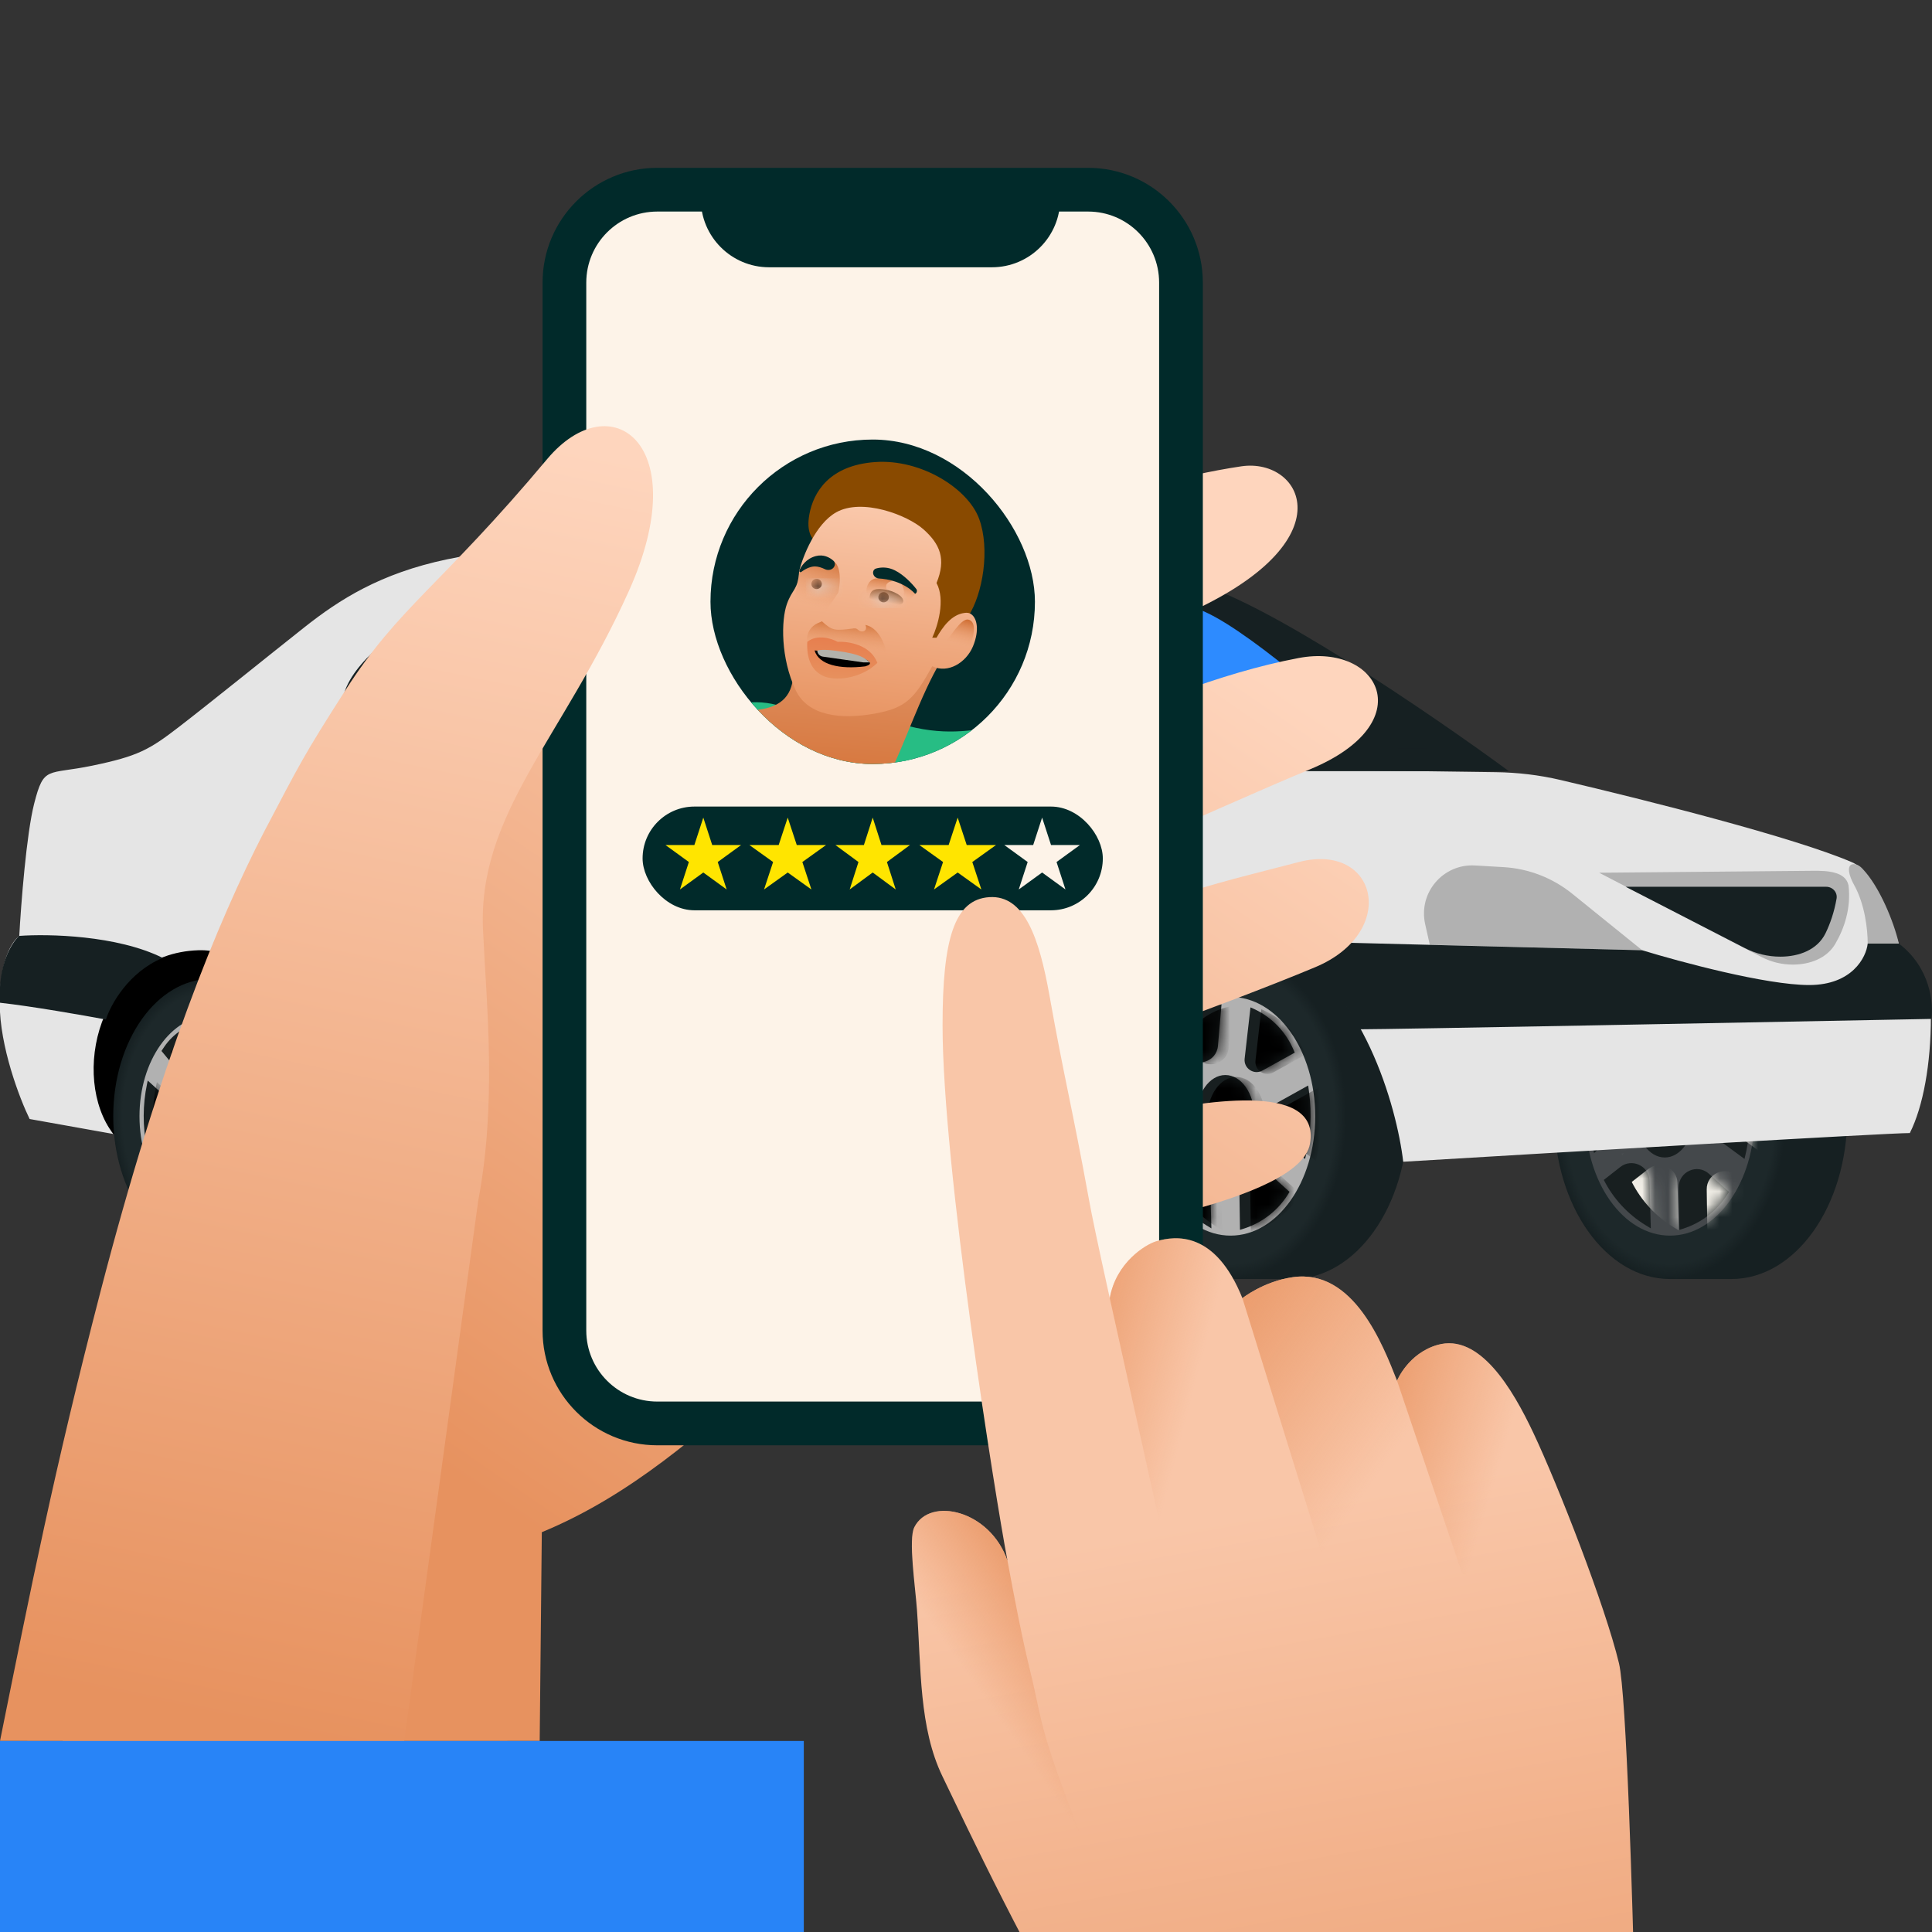 <svg width="150" height="150" viewBox="0 0 150 150" fill="none" xmlns="http://www.w3.org/2000/svg">
<rect x="0" y="0" width="150" height="150" fill="#333333" stroke="none"/>
<g clip-path="url(#clip0_57_7832)">
<path fill-rule="evenodd" clip-rule="evenodd" d="M134.431 99.303L129.658 99.303C129.657 99.303 129.657 99.303 129.657 99.303C124.695 99.303 120.671 93.645 120.671 86.666C120.671 79.687 124.695 74.03 129.657 74.03C129.657 74.03 129.657 74.03 129.658 74.03C129.659 74.03 129.661 74.03 129.663 74.03H134.431C134.431 74.03 134.431 74.03 134.431 74.03C139.394 74.03 143.417 79.687 143.417 86.666C143.417 93.645 139.394 99.303 134.431 99.303C134.431 99.303 134.431 99.303 134.431 99.303Z" fill="#162022"/>
<ellipse cx="129.657" cy="86.666" rx="8.986" ry="12.637" fill="url(#paint0_radial_57_7832)"/>
<ellipse cx="129.658" cy="86.667" rx="6.571" ry="9.267" fill="#44484B"/>
<path d="M126.197 81.973L125.109 80.657L125.352 80.294C126.183 79.056 127.486 78.212 128.956 77.961L128.677 81.199C128.569 82.451 126.997 82.941 126.197 81.973Z" fill="#181F20"/>
<path d="M132.684 91.133L134.235 92.535C133.441 93.908 132.159 94.931 130.645 95.404L130.388 95.484L130.339 92.194C130.321 90.968 131.774 90.31 132.684 91.133Z" fill="#181F20"/>
<path d="M132.893 88.103L135.443 89.98C135.88 88.274 135.983 86.499 135.747 84.754L135.683 84.279L133.044 85.746C132.151 86.242 132.07 87.496 132.893 88.103Z" fill="#181F20"/>
<ellipse cx="129.252" cy="86.666" rx="2.247" ry="3.201" fill="#181F20"/>
<path d="M125.797 90.606L124.519 91.609C125.253 93.059 126.377 94.276 127.764 95.124L128.169 95.372L128.066 91.671C128.034 90.518 126.704 89.894 125.797 90.606Z" fill="#181F20"/>
<path d="M125.19 84.605L123.845 83.381L123.779 83.694C123.378 85.618 123.372 87.604 123.761 89.531L125.208 88.186C126.251 87.217 126.243 85.563 125.19 84.605Z" fill="#181F20"/>
<path d="M132.133 83.117L134.644 81.724L134.488 81.379C133.839 79.942 132.663 78.809 131.202 78.214L130.75 82.193C130.664 82.949 131.468 83.486 132.133 83.117Z" fill="#181F20"/>
<mask id="mask0_57_7832" style="mask-type:alpha" maskUnits="userSpaceOnUse" x="123" y="77" width="13" height="19">
<path d="M126.197 81.973L125.109 80.657L125.352 80.294C126.183 79.055 127.486 78.212 128.956 77.961L128.677 81.199C128.569 82.451 126.997 82.941 126.197 81.973Z" fill="black"/>
<path d="M132.684 91.132L134.235 92.535C133.44 93.908 132.159 94.931 130.645 95.403L130.388 95.484L130.339 92.194C130.321 90.968 131.774 90.31 132.684 91.132Z" fill="black"/>
<path d="M132.893 88.102L135.443 89.98C135.88 88.274 135.983 86.499 135.747 84.754L135.683 84.279L133.044 85.745C132.151 86.242 132.07 87.496 132.893 88.102Z" fill="black"/>
<path d="M125.797 90.606L124.518 91.609C125.253 93.059 126.376 94.276 127.763 95.124L128.169 95.372L128.066 91.671C128.034 90.518 126.704 89.894 125.797 90.606Z" fill="black"/>
<path d="M125.189 84.605L123.845 83.381L123.779 83.693C123.378 85.618 123.371 87.604 123.761 89.531L125.208 88.186C126.251 87.217 126.242 85.563 125.189 84.605Z" fill="black"/>
<path d="M132.133 83.117L134.644 81.724L134.488 81.379C133.839 79.942 132.662 78.809 131.202 78.214L130.749 82.193C130.663 82.949 131.468 83.486 132.133 83.117Z" fill="black"/>
</mask>
<g mask="url(#mask0_57_7832)">
<path d="M128.367 82.13L127.28 80.814L127.523 80.452C128.354 79.213 129.656 78.37 131.127 78.118L130.848 81.357C130.74 82.608 129.168 83.099 128.367 82.13Z" fill="#F3F0E8"/>
<path d="M134.855 91.29L136.406 92.693C135.611 94.065 134.33 95.089 132.816 95.561L132.559 95.641L132.51 92.352C132.492 91.125 133.945 90.467 134.855 91.29Z" fill="#F3F0E8"/>
<path d="M135.064 88.26L137.613 90.137C138.05 88.431 138.154 86.656 137.918 84.911L137.854 84.437L135.215 85.903C134.321 86.399 134.241 87.654 135.064 88.26Z" fill="#F3F0E8"/>
<path d="M127.968 90.763L126.689 91.766C127.424 93.216 128.547 94.433 129.934 95.281L130.34 95.529L130.237 91.828C130.205 90.676 128.874 90.051 127.968 90.763Z" fill="#F3F0E8"/>
<path d="M127.36 84.762L126.015 83.538L125.95 83.851C125.549 85.775 125.542 87.761 125.931 89.688L127.379 88.344C128.422 87.375 128.413 85.721 127.36 84.762Z" fill="#F3F0E8"/>
<path d="M134.304 83.274L136.815 81.881L136.659 81.536C136.009 80.099 134.833 78.966 133.373 78.371L132.92 82.35C132.834 83.106 133.639 83.644 134.304 83.274Z" fill="#F3F0E8"/>
</g>
<path fill-rule="evenodd" clip-rule="evenodd" d="M51.223 99.303L46.449 99.303C46.449 99.303 46.449 99.303 46.449 99.303C41.486 99.303 37.463 93.645 37.463 86.666C37.463 79.687 41.486 74.03 46.449 74.03C46.449 74.03 46.449 74.03 46.449 74.03C46.451 74.03 46.453 74.03 46.454 74.03H51.223C51.223 74.03 51.223 74.03 51.223 74.03C56.186 74.03 60.209 79.687 60.209 86.666C60.209 93.645 56.186 99.303 51.223 99.303C51.223 99.303 51.223 99.303 51.223 99.303Z" fill="#162022"/>
<ellipse cx="46.449" cy="86.666" rx="8.986" ry="12.637" fill="url(#paint1_radial_57_7832)"/>
<ellipse cx="46.449" cy="86.667" rx="6.571" ry="9.267" fill="#44484B"/>
<path d="M42.989 81.973L41.901 80.657L42.144 80.294C42.975 79.056 44.278 78.212 45.748 77.961L45.469 81.199C45.361 82.451 43.789 82.941 42.989 81.973Z" fill="#181F20"/>
<path d="M49.476 91.133L51.027 92.535C50.232 93.908 48.951 94.931 47.437 95.404L47.18 95.484L47.131 92.194C47.113 90.968 48.566 90.31 49.476 91.133Z" fill="#181F20"/>
<path d="M49.685 88.103L52.234 89.98C52.672 88.274 52.775 86.499 52.539 84.754L52.475 84.279L49.836 85.746C48.943 86.242 48.862 87.496 49.685 88.103Z" fill="#181F20"/>
<ellipse cx="46.044" cy="86.666" rx="2.247" ry="3.201" fill="#181F20"/>
<path d="M42.589 90.606L41.31 91.609C42.045 93.059 43.168 94.276 44.555 95.124L44.961 95.372L44.858 91.671C44.826 90.518 43.495 89.894 42.589 90.606Z" fill="#181F20"/>
<path d="M41.981 84.605L40.636 83.381L40.571 83.694C40.17 85.618 40.163 87.604 40.553 89.531L42 88.186C43.043 87.217 43.035 85.563 41.981 84.605Z" fill="#181F20"/>
<path d="M48.925 83.117L51.436 81.724L51.28 81.379C50.63 79.942 49.454 78.809 47.994 78.214L47.541 82.193C47.455 82.949 48.26 83.486 48.925 83.117Z" fill="#181F20"/>
<mask id="mask1_57_7832" style="mask-type:alpha" maskUnits="userSpaceOnUse" x="40" y="77" width="13" height="19">
<path d="M42.989 81.973L41.901 80.657L42.144 80.294C42.975 79.055 44.278 78.212 45.748 77.961L45.469 81.199C45.361 82.451 43.789 82.941 42.989 81.973Z" fill="black"/>
<path d="M49.476 91.132L51.027 92.535C50.233 93.908 48.951 94.931 47.437 95.403L47.18 95.484L47.131 92.194C47.113 90.968 48.566 90.31 49.476 91.132Z" fill="black"/>
<path d="M49.685 88.102L52.235 89.98C52.672 88.274 52.775 86.499 52.539 84.754L52.475 84.279L49.836 85.745C48.943 86.242 48.862 87.496 49.685 88.102Z" fill="black"/>
<path d="M42.589 90.606L41.311 91.609C42.045 93.059 43.169 94.276 44.556 95.124L44.961 95.372L44.858 91.671C44.826 90.518 43.496 89.894 42.589 90.606Z" fill="black"/>
<path d="M41.981 84.605L40.637 83.381L40.572 83.693C40.17 85.618 40.164 87.604 40.553 89.531L42 88.186C43.043 87.217 43.035 85.563 41.981 84.605Z" fill="black"/>
<path d="M48.925 83.117L51.436 81.724L51.28 81.379C50.631 79.942 49.455 78.809 47.994 78.214L47.541 82.193C47.456 82.949 48.26 83.486 48.925 83.117Z" fill="black"/>
</mask>
<g mask="url(#mask1_57_7832)">
<path d="M45.16 82.13L44.072 80.814L44.315 80.452C45.146 79.213 46.449 78.37 47.919 78.118L47.64 81.357C47.532 82.608 45.96 83.099 45.16 82.13Z" fill="#F3F0E8"/>
<path d="M51.647 91.29L53.198 92.693C52.403 94.065 51.122 95.089 49.608 95.561L49.351 95.641L49.302 92.352C49.284 91.125 50.737 90.467 51.647 91.29Z" fill="#F3F0E8"/>
<path d="M51.856 88.26L54.406 90.137C54.843 88.431 54.946 86.656 54.71 84.911L54.646 84.437L52.007 85.903C51.113 86.399 51.033 87.654 51.856 88.26Z" fill="#F3F0E8"/>
<path d="M44.76 90.763L43.481 91.766C44.216 93.216 45.339 94.433 46.726 95.281L47.132 95.529L47.029 91.828C46.997 90.676 45.666 90.051 44.76 90.763Z" fill="#F3F0E8"/>
<path d="M44.152 84.762L42.807 83.538L42.742 83.851C42.341 85.775 42.334 87.761 42.724 89.688L44.171 88.344C45.214 87.375 45.205 85.721 44.152 84.762Z" fill="#F3F0E8"/>
<path d="M51.096 83.274L53.607 81.881L53.451 81.536C52.801 80.099 51.625 78.966 50.165 78.371L49.712 82.35C49.626 83.106 50.431 83.644 51.096 83.274Z" fill="#F3F0E8"/>
</g>
<path d="M6.875 66.906H117.144V89.381L84.707 89.605L57.152 87.33L8.793 88.041L2.893 79.701L6.875 66.906Z" fill="black"/>
<path fill-rule="evenodd" clip-rule="evenodd" d="M20.402 97.329H16.374C16.374 97.329 16.374 97.329 16.374 97.329C12.187 97.329 8.792 92.555 8.792 86.666C8.792 80.778 12.187 76.004 16.374 76.004C16.377 76.004 16.379 76.004 16.381 76.004H20.402C20.402 76.004 20.402 76.004 20.402 76.004C24.59 76.004 27.984 80.778 27.984 86.666C27.984 92.555 24.59 97.329 20.402 97.329C20.402 97.329 20.402 97.329 20.402 97.329Z" fill="#162022"/>
<ellipse cx="16.374" cy="86.666" rx="7.582" ry="10.662" fill="url(#paint2_radial_57_7832)"/>
<ellipse cx="16.374" cy="86.667" rx="5.544" ry="7.819" fill="#B1B1B1"/>
<path d="M13.113 82.293L12.536 81.596L12.741 81.29C13.442 80.245 14.542 79.533 15.782 79.321L15.593 81.52C15.485 82.771 13.913 83.261 13.113 82.293Z" fill="#181F20"/>
<path d="M19.302 90.773L20.237 91.618C19.566 92.776 18.485 93.64 17.208 94.039L16.991 94.106L16.957 91.835C16.939 90.608 18.392 89.95 19.302 90.773Z" fill="#181F20"/>
<path d="M19.38 88.081L21.256 89.462C21.624 88.023 21.712 86.525 21.512 85.052L21.458 84.652L19.53 85.724C18.637 86.22 18.556 87.475 19.38 88.081Z" fill="#181F20"/>
<ellipse cx="16.032" cy="86.666" rx="1.895" ry="2.701" fill="#181F20"/>
<path d="M12.775 90.259L12.039 90.837C12.658 92.06 13.606 93.087 14.777 93.802L15.119 94.012L15.044 91.324C15.012 90.172 13.681 89.547 12.775 90.259Z" fill="#181F20"/>
<path d="M12.299 84.649L11.47 83.894L11.415 84.158C11.076 85.782 11.07 87.457 11.399 89.083L12.317 88.23C13.36 87.261 13.352 85.607 12.299 84.649Z" fill="#181F20"/>
<path d="M18.712 83.534L20.582 82.496L20.45 82.205C19.902 80.993 18.91 80.037 17.678 79.535L17.328 82.61C17.242 83.366 18.046 83.903 18.712 83.534Z" fill="#181F20"/>
<mask id="mask2_57_7832" style="mask-type:alpha" maskUnits="userSpaceOnUse" x="11" y="79" width="11" height="16">
<path d="M13.113 82.293L12.536 81.596L12.741 81.29C13.442 80.245 14.542 79.533 15.782 79.321L15.593 81.52C15.485 82.771 13.913 83.261 13.113 82.293Z" fill="black"/>
<path d="M19.302 90.773L20.237 91.618C19.566 92.776 18.485 93.64 17.208 94.039L16.991 94.106L16.957 91.835C16.939 90.608 18.392 89.95 19.302 90.773Z" fill="black"/>
<path d="M19.38 88.081L21.256 89.462C21.624 88.023 21.712 86.525 21.512 85.052L21.458 84.652L19.53 85.724C18.637 86.22 18.556 87.475 19.38 88.081Z" fill="black"/>
<ellipse cx="16.032" cy="86.666" rx="1.895" ry="2.701" fill="black"/>
<path d="M12.775 90.259L12.039 90.837C12.658 92.06 13.606 93.087 14.777 93.802L15.119 94.012L15.044 91.324C15.012 90.172 13.681 89.547 12.775 90.259Z" fill="black"/>
<path d="M12.299 84.649L11.47 83.894L11.415 84.158C11.076 85.782 11.071 87.457 11.399 89.083L12.317 88.23C13.36 87.261 13.352 85.607 12.299 84.649Z" fill="black"/>
<path d="M18.712 83.534L20.582 82.496L20.45 82.205C19.902 80.993 18.91 80.037 17.678 79.535L17.328 82.61C17.242 83.366 18.047 83.903 18.712 83.534Z" fill="black"/>
</mask>
<g mask="url(#mask2_57_7832)">
<path d="M13.824 82.417L13.247 81.719L13.452 81.413C14.153 80.368 15.253 79.656 16.493 79.445L16.304 81.643C16.196 82.894 14.624 83.385 13.824 82.417Z" fill="black"/>
<path d="M20.013 90.896L20.948 91.742C20.277 92.9 19.196 93.764 17.919 94.162L17.701 94.23L17.668 91.958C17.65 90.732 19.103 90.073 20.013 90.896Z" fill="black"/>
<path d="M20.091 88.204L21.967 89.586C22.335 88.146 22.422 86.649 22.224 85.176L22.169 84.776L20.241 85.847C19.348 86.343 19.268 87.598 20.091 88.204Z" fill="black"/>
<ellipse cx="16.743" cy="86.79" rx="1.895" ry="2.701" fill="black"/>
<path d="M13.486 90.382L12.75 90.96C13.369 92.184 14.317 93.21 15.488 93.926L15.83 94.135L15.755 91.447C15.723 90.295 14.393 89.671 13.486 90.382Z" fill="black"/>
<path d="M13.01 84.772L12.181 84.018L12.126 84.281C11.787 85.905 11.782 87.581 12.11 89.207L13.028 88.354C14.071 87.385 14.063 85.731 13.01 84.772Z" fill="black"/>
<path d="M19.423 83.657L21.293 82.62L21.161 82.328C20.613 81.116 19.621 80.16 18.389 79.658L18.039 82.733C17.953 83.489 18.758 84.026 19.423 83.657Z" fill="black"/>
</g>
<path fill-rule="evenodd" clip-rule="evenodd" d="M100.316 99.303L95.542 99.303C90.579 99.303 86.556 93.645 86.556 86.666C86.556 79.687 90.579 74.03 95.542 74.03C95.544 74.03 95.546 74.03 95.549 74.03H100.316C100.316 74.03 100.316 74.03 100.316 74.03C105.279 74.03 109.302 79.687 109.302 86.666C109.302 93.645 105.279 99.303 100.316 99.303C100.316 99.303 100.316 99.303 100.316 99.303Z" fill="#162022"/>
<ellipse cx="95.542" cy="86.666" rx="8.986" ry="12.637" fill="url(#paint3_radial_57_7832)"/>
<ellipse cx="95.542" cy="86.667" rx="6.571" ry="9.267" fill="#B1B1B1"/>
<path d="M92.081 81.973L90.993 80.657L91.236 80.294C92.067 79.056 93.37 78.212 94.84 77.961L94.561 81.199C94.453 82.451 92.881 82.941 92.081 81.973Z" fill="#181F20"/>
<path d="M98.568 91.133L100.119 92.535C99.325 93.908 98.043 94.931 96.529 95.404L96.272 95.484L96.223 92.194C96.205 90.968 97.658 90.31 98.568 91.133Z" fill="#181F20"/>
<path d="M98.778 88.103L101.327 89.98C101.764 88.274 101.867 86.499 101.631 84.754L101.567 84.279L98.928 85.746C98.035 86.242 97.955 87.496 98.778 88.103Z" fill="#181F20"/>
<ellipse cx="95.136" cy="86.666" rx="2.247" ry="3.201" fill="#181F20"/>
<path d="M91.681 90.606L90.403 91.609C91.137 93.059 92.261 94.276 93.648 95.124L94.053 95.372L93.951 91.671C93.918 90.518 92.588 89.894 91.681 90.606Z" fill="#181F20"/>
<path d="M91.074 84.605L89.729 83.381L89.664 83.694C89.262 85.618 89.256 87.604 89.645 89.531L91.092 88.186C92.135 87.217 92.127 85.563 91.074 84.605Z" fill="#181F20"/>
<path d="M98.017 83.117L100.528 81.724L100.372 81.379C99.723 79.942 98.547 78.809 97.087 78.214L96.634 82.193C96.548 82.949 97.352 83.486 98.017 83.117Z" fill="#181F20"/>
<mask id="mask3_57_7832" style="mask-type:alpha" maskUnits="userSpaceOnUse" x="89" y="77" width="13" height="19">
<path d="M92.081 81.973L90.993 80.657L91.236 80.294C92.067 79.055 93.37 78.212 94.84 77.961L94.561 81.199C94.453 82.451 92.881 82.941 92.081 81.973Z" fill="black"/>
<path d="M98.568 91.132L100.119 92.535C99.325 93.908 98.043 94.931 96.529 95.403L96.272 95.484L96.224 92.194C96.205 90.968 97.659 90.31 98.568 91.132Z" fill="black"/>
<path d="M98.778 88.102L101.327 89.98C101.764 88.274 101.867 86.499 101.631 84.754L101.567 84.279L98.928 85.745C98.035 86.242 97.955 87.496 98.778 88.102Z" fill="black"/>
<ellipse cx="95.137" cy="86.666" rx="2.247" ry="3.201" fill="black"/>
<path d="M91.681 90.606L90.403 91.609C91.137 93.059 92.261 94.276 93.648 95.124L94.053 95.372L93.951 91.671C93.919 90.518 92.588 89.894 91.681 90.606Z" fill="black"/>
<path d="M91.074 84.605L89.729 83.381L89.664 83.693C89.262 85.618 89.256 87.604 89.645 89.531L91.092 88.186C92.135 87.217 92.127 85.563 91.074 84.605Z" fill="black"/>
<path d="M98.017 83.117L100.528 81.724L100.372 81.379C99.723 79.942 98.547 78.809 97.087 78.214L96.634 82.193C96.548 82.949 97.352 83.486 98.017 83.117Z" fill="black"/>
</mask>
<g mask="url(#mask3_57_7832)">
<path d="M92.923 82.119L91.835 80.803L92.079 80.441C92.909 79.202 94.212 78.358 95.683 78.107L95.403 81.346C95.295 82.597 93.724 83.087 92.923 82.119Z" fill="black"/>
<path d="M99.41 91.279L100.962 92.682C100.167 94.054 98.886 95.078 97.372 95.55L97.115 95.63L97.066 92.341C97.048 91.114 98.501 90.456 99.41 91.279Z" fill="black"/>
<path d="M99.62 88.249L102.169 90.126C102.606 88.42 102.71 86.645 102.474 84.9L102.41 84.426L99.771 85.892C98.877 86.388 98.797 87.643 99.62 88.249Z" fill="black"/>
<ellipse cx="95.979" cy="86.813" rx="2.247" ry="3.201" fill="black"/>
<path d="M92.523 90.752L91.245 91.755C91.98 93.205 93.103 94.422 94.49 95.27L94.896 95.518L94.793 91.817C94.761 90.665 93.43 90.04 92.523 90.752Z" fill="black"/>
<path d="M91.916 84.751L90.571 83.527L90.506 83.84C90.105 85.764 90.098 87.75 90.487 89.677L91.934 88.333C92.978 87.364 92.969 85.71 91.916 84.751Z" fill="black"/>
<path d="M98.86 83.263L101.371 81.87L101.215 81.525C100.565 80.088 99.389 78.955 97.929 78.36L97.476 82.339C97.39 83.095 98.194 83.632 98.86 83.263Z" fill="black"/>
</g>
<path d="M2.3 86.88L8.792 88.041C5.452 83.657 7.584 74.038 15.403 73.777C20.58 73.604 23.637 80.886 24.988 86.442C25.427 88.244 26.988 89.605 28.842 89.605H79.762C82.243 89.605 84.073 87.213 83.835 84.743C83.65 82.824 83.638 80.714 84.044 78.895C85.086 74.227 91.27 69.37 99.35 73.35C105.814 76.535 108.441 85.908 108.946 90.197C121.33 89.454 146.534 87.97 148.278 87.97C149.32 85.908 149.913 82.567 149.913 78.99C149.913 76.127 148.254 74.006 147.425 73.303C146.888 71.447 145.401 67.574 143.752 66.93C139.299 65.021 128.037 62.171 121.158 60.558C119.513 60.172 117.838 59.975 116.148 59.952C106.035 59.812 89.373 59.597 87.598 59.632C85.181 59.679 84.091 58.945 81.082 56.528C79.028 54.878 72.618 49.638 68.363 46.153C67.689 45.601 68.067 44.514 68.938 44.505C76.144 44.43 87.963 44.477 92.526 45.131C86.437 43.852 74.377 42.477 67.624 42.43C60.871 42.383 54.403 42.051 50.612 42.098C46.821 42.146 39.902 42.335 34.713 43.425C29.524 44.515 26.349 46.553 23.625 48.709C20.9 50.865 16.09 54.751 13.839 56.48C11.588 58.21 10.712 58.708 7.181 59.442C3.651 60.177 3.414 59.419 2.656 62.38C2.049 64.75 1.629 70.239 1.495 72.687C0.989 73.003 -0.022 74.483 -0.022 77.876C-0.022 81.269 1.526 85.292 2.3 86.88Z" fill="#E5E5E5"/>
<path d="M1.495 72.663C3.73 72.498 9.086 72.607 12.631 74.37C9.958 75.488 8.579 78.026 8.224 79.156C6.494 78.832 2.428 78.118 0.002 77.853C-0.187 74.914 0.918 73.169 1.495 72.663Z" fill="#162022"/>
<path d="M110.649 71.75L111.008 73.351L127.499 73.777L122.064 69.386C120.544 68.158 118.678 67.437 116.728 67.323L114.518 67.195C112.035 67.05 110.104 69.323 110.649 71.75Z" fill="#B1B1B1"/>
<path d="M136.76 74.299L124.158 67.759L140.778 67.608C141.87 67.598 143.284 67.662 143.515 68.73C143.736 70.518 143.174 72.112 142.497 73.272C141.83 74.414 140.507 74.891 139.185 74.891C138.341 74.891 137.509 74.688 136.76 74.299Z" fill="#B1B1B1"/>
<path d="M105.558 79.914C103.454 75.781 100.069 73.611 98.639 73.042L127.498 73.777C130.436 74.677 137.123 76.478 140.459 76.478C143.795 76.478 144.898 74.33 145.008 73.256H147.425C149.908 75.151 150.118 77.947 149.96 79.108C136.218 79.377 108.098 79.914 105.558 79.914Z" fill="#162022"/>
<path d="M135.463 73.606L126.219 68.849H141.783C142.284 68.849 142.676 69.279 142.59 69.772C142.407 70.825 142.089 71.729 141.734 72.456C141.103 73.752 139.666 74.275 138.224 74.275C137.264 74.275 136.317 74.045 135.463 73.606Z" fill="#162022"/>
<path d="M145.008 73.256C145.008 72.172 144.795 70.203 143.933 68.671C143.598 68.077 143.268 67.074 143.95 67.09C144.144 67.094 144.369 67.198 144.606 67.451C145.932 68.835 147.046 71.597 147.425 73.256H145.008Z" fill="#B1B1B1"/>
<path fill-rule="evenodd" clip-rule="evenodd" d="M117.145 59.869C111.15 55.462 97.829 46.359 92.503 45.202C89.338 44.236 73.414 44.152 65.847 44.231L83.403 58.991C84.077 59.558 84.93 59.869 85.811 59.869H117.145ZM51.062 61.764C50.702 57.86 51.418 48.717 51.821 44.634C55.051 44.736 62.085 45.25 64.378 46.482C64.838 46.729 65.349 47.029 65.886 47.369C68.701 49.146 72.276 52.004 73.429 53.993C74.337 55.557 74.413 59.002 74.302 61.336C74.278 61.83 74.246 62.275 74.211 62.641C68.138 62.349 55.005 61.764 51.062 61.764ZM48.338 44.728C48.109 46.024 47.528 49.595 47.035 53.519C46.542 57.443 46.498 60.714 46.537 61.859L26.042 61.456C25.963 59.679 26.009 55.604 26.824 53.519C27.843 50.913 31.504 48.343 35.397 46.33C38.749 44.596 43.176 44.661 46.706 44.712C47.276 44.721 47.823 44.728 48.338 44.728Z" fill="#162022"/>
<mask id="mask4_57_7832" style="mask-type:alpha" maskUnits="userSpaceOnUse" x="26" y="44" width="92" height="19">
<path fill-rule="evenodd" clip-rule="evenodd" d="M117.145 59.868C111.15 55.461 97.83 46.358 92.503 45.202C89.338 44.235 73.414 44.152 65.848 44.23L83.403 58.99C84.078 59.557 84.93 59.868 85.812 59.868H117.145ZM51.063 61.764C50.703 57.859 51.418 48.717 51.821 44.633C55.051 44.736 62.085 45.249 64.379 46.481C64.839 46.729 65.349 47.029 65.887 47.368C68.701 49.146 72.276 52.003 73.43 53.992C74.337 55.556 74.414 59.002 74.302 61.335C74.278 61.83 74.246 62.275 74.212 62.641C68.138 62.348 55.005 61.764 51.063 61.764ZM48.338 44.728C48.109 46.023 47.528 49.595 47.035 53.519C46.542 57.442 46.498 60.714 46.537 61.859L26.042 61.456C25.963 59.679 26.009 55.604 26.824 53.519C27.843 50.912 31.924 48.272 35.427 46.478C38.848 44.725 44.369 44.727 48.076 44.728C48.164 44.728 48.252 44.728 48.338 44.728Z" fill="#162022"/>
</mask>
<g mask="url(#mask4_57_7832)">
<path d="M28.53 55.627H27.323C27.323 54.515 27.736 53.441 28.562 52.695C30.178 51.236 33.298 48.757 37.445 47.046C42.331 45.03 50.316 45.904 51.958 45.904C53.599 45.904 54.05 47.497 53.261 48.327C52.472 49.157 44.263 57.973 44.263 57.973C44.263 56.59 43.907 55.231 43.229 54.026C42.872 53.391 42.201 52.997 41.472 52.997H40.25C39.744 52.997 39.264 53.22 38.937 53.606C38.673 53.917 38.529 54.311 38.529 54.719V57.641H34.761V57.444C34.761 56.042 34.355 54.67 33.592 53.493C33.257 52.977 32.684 52.666 32.069 52.666H30.582C30.142 52.666 29.713 52.807 29.36 53.069C28.838 53.456 28.53 54.068 28.53 54.718V55.627Z" fill="#2D8BFF"/>
<path d="M69.18 46.771C61.896 46.572 61.589 54.947 62.379 59.374C65.871 59.645 74.34 59.611 80.277 57.316C78.032 48.274 78.285 47.02 69.18 46.771Z" fill="#2D8BFF"/>
</g>
<path d="M87.338 59.679L83.57 49.562L87.843 49.463C88.787 49.441 89.468 48.55 89.24 47.633C89.105 47.088 88.672 46.667 88.123 46.547L86.523 46.198C86.05 46.095 86.11 45.616 86.591 45.674C88.689 45.927 91.278 46.469 93.593 47.524C97.46 49.287 105.361 56.362 108.828 59.679H87.338Z" fill="#2D8BFF"/>
<rect x="26.989" y="74.014" width="50.942" height="1.99" rx="0.995" fill="#162022"/>
<path d="M71.388 62.49L73.895 62.621C75.752 62.719 77.475 61.653 78.217 59.948C78.684 58.877 78.012 57.655 76.858 57.474L70.435 56.468C69.046 56.251 67.79 57.325 67.79 58.732C67.79 59.18 67.921 59.618 68.168 59.992L68.858 61.04C69.423 61.898 70.362 62.436 71.388 62.49Z" fill="#162022"/>
<path d="M110.771 58.139H86.508V59.845H110.771V58.139Z" fill="#162022"/>
<path d="M100.967 55.399C96.625 55.399 93.106 57.008 93.106 58.993H108.828C108.828 57.008 105.308 55.399 100.967 55.399Z" fill="#162022"/>
<path d="M91.231 48.032C104.889 42.316 101.194 35.486 96.367 36.206C87.067 37.593 75.212 42.333 64.863 46.528C54.514 50.723 32.147 63.521 32.147 63.521L4.853 135.184L41.902 135.169L42.066 118.959C55.939 113.243 63.899 99.273 74.204 97.565C84.51 95.857 100.914 93.284 101.707 88.802C102.588 83.823 93.048 85.541 88.076 86.633C83.105 87.726 74.204 88.802 74.204 88.802L73.931 88.33C73.228 87.117 73.802 85.565 75.125 85.101C80.879 83.083 94.93 78.102 102.113 75.093C108.629 72.365 106.94 65.338 100.824 66.932C94.708 68.526 95.175 68.296 85.86 71.253C79.181 73.373 73.807 75.292 69.447 77.066L69.295 76.763C68.729 75.636 69.198 74.269 70.346 73.744C76.494 70.931 94.551 62.696 101.707 59.73C110.396 56.13 107.099 49.9 100.824 51.089C94.549 52.278 88.757 54.821 80.898 57.805C73.04 60.789 62.666 66.477 62.666 66.477L62.003 65.24C61.475 64.256 61.756 63.045 62.695 62.439C66.193 60.184 75.453 54.636 91.231 48.032Z" fill="url(#paint4_linear_57_7832)"/>
<path d="M43.822 21.942C43.822 17.958 47.05 14.727 51.033 14.727H84.48C88.463 14.727 91.691 17.958 91.691 21.942V103.3C91.691 107.285 88.463 110.515 84.48 110.515H51.033C47.05 110.515 43.822 107.285 43.822 103.3V21.942Z" fill="#FDF3E8"/>
<path fill-rule="evenodd" clip-rule="evenodd" d="M42.125 21.942C42.125 17.02 46.113 13.03 51.033 13.03H84.48C89.4 13.03 93.388 17.02 93.388 21.942V103.3C93.388 108.222 89.4 112.213 84.48 112.213H51.033C46.113 112.213 42.125 108.222 42.125 103.3V21.942ZM51.033 16.425C47.987 16.425 45.518 18.895 45.518 21.942V103.3C45.518 106.347 47.987 108.817 51.033 108.817H84.48C87.525 108.817 89.994 106.347 89.994 103.3V21.942C89.994 18.895 87.525 16.425 84.48 16.425H51.033Z" fill="#012A2A"/>
<path d="M55.894 14.81H80.83V15.446C80.83 17.555 79.121 19.265 77.013 19.265H59.711C57.603 19.265 55.894 17.555 55.894 15.446V14.81Z" fill="#012A2A"/>
<path fill-rule="evenodd" clip-rule="evenodd" d="M54.409 13.325H82.315V15.446C82.315 18.376 79.941 20.751 77.013 20.751H59.711C56.783 20.751 54.409 18.376 54.409 15.446V13.325ZM57.538 16.296C57.877 17.165 58.722 17.78 59.711 17.78H77.013C78.002 17.78 78.847 17.165 79.186 16.296H57.538Z" fill="#012A2A"/>
<g clip-path="url(#clip1_57_7832)">
<rect x="55.161" y="34.126" width="25.191" height="25.191" rx="12.596" fill="white"/>
<path d="M86.26 27.465C52.644 27.465 22.94 50.842 3.07 92.216L50.285 43.355L33.349 106.521L92.297 84.163C90.55 68.234 86.26 27.465 86.26 27.465Z" fill="#012A2A"/>
<path d="M75.795 72.225C76.674 67.33 79.606 65.972 69.564 57.938L60.997 54.94C60.023 54.599 58.992 54.434 57.968 54.568C53.509 55.152 46.309 57.419 44.082 63.21C41.571 69.737 41.679 81.182 42.097 89.007L74.604 90.801C75.859 84.901 75.092 76.142 75.795 72.225Z" fill="#27BD84"/>
<path d="M85.694 56.092C76.299 55.237 75.376 58.672 67.194 55.227L78.768 71.871C80.451 72.295 85.569 68.396 91.951 64.409C95.143 62.416 96.472 59.525 93.029 58.004C90.986 57.101 88.368 56.336 85.694 56.092Z" fill="#27BD84"/>
<path d="M58.841 55.102C60.711 54.89 61.603 53.955 61.603 52.085L73.032 51.363C71.503 53.87 70.101 58.119 69.081 60.031C68.061 61.943 62.963 61.305 58.841 55.102Z" fill="url(#paint5_linear_57_7832)"/>
<path d="M76.02 40.281C76.879 42.628 76.313 46.122 75.161 47.868C73.728 49.936 73.178 49.973 72.269 49.718L72.77 43.391L72.012 41.623L68.307 39.939L64.813 40.281L63.563 42.221C63.031 41.929 62.588 41.316 62.838 39.939C63.151 38.218 64.386 36.125 67.954 35.874C71.522 35.624 75.161 37.934 76.02 40.281Z" fill="#894A00"/>
<path d="M61.088 46.913C61.521 45.681 61.955 45.841 62.046 44.335C62.335 43.194 63.314 40.684 64.917 39.779C66.92 38.647 70.446 39.975 71.709 41.107C72.972 42.239 73.482 43.393 72.711 45.265C73.425 46.589 72.787 48.647 72.379 49.51H72.711C73.218 48.634 73.888 47.712 74.892 47.586C75.047 47.566 75.189 47.575 75.299 47.626C75.862 47.886 76.072 48.911 75.541 50.184C75.009 51.457 73.588 52.319 72.379 51.726C70.992 54.216 70.387 54.953 67.93 55.401C65.261 55.889 62.716 55.572 61.779 53.591C60.593 51.081 60.655 48.145 61.088 46.913Z" fill="url(#paint6_linear_57_7832)"/>
<path d="M68.743 45.779C68.134 45.682 67.587 45.682 67.516 46.335C67.487 46.456 67.567 46.732 68.125 46.874C68.822 47.05 70.102 47.138 70.128 46.697C70.155 46.256 69.352 45.877 68.743 45.779Z" fill="url(#paint7_linear_57_7832)"/>
<path opacity="0.7" d="M66.278 48.79C64.754 48.992 64.609 48.952 63.814 48.239L63.482 48.385C62.933 48.627 62.6 49.193 62.654 49.79L67.979 51.029L68.852 50.671C68.602 49.714 68.104 48.718 67.182 48.516C67.298 48.717 67.252 49.035 66.93 49.029C66.609 49.024 66.624 48.744 66.278 48.79Z" fill="url(#paint8_linear_57_7832)"/>
<path d="M63.868 52.459C62.934 51.999 62.618 51.009 62.676 49.832C63.457 49.212 64.571 49.573 65.03 49.832C65.839 49.784 67.589 50.044 68.117 51.468C66.839 52.717 64.801 52.918 63.868 52.459Z" fill="url(#paint9_linear_57_7832)"/>
<path d="M67.177 51.736C65.195 51.98 63.573 51.621 63.243 50.501C64.133 50.554 66.08 50.725 66.746 50.989C67.578 51.319 67.822 51.549 67.177 51.736Z" fill="black"/>
<path opacity="0.7" d="M63.998 47.605C63.743 47.636 63.286 47.808 63.498 48.251C63.273 48.313 62.673 48.413 62.066 48.319C61.308 48.202 61.857 45.639 62.066 44.436C62.276 43.233 64.46 43.042 64.948 43.807C65.338 44.419 65.198 45.539 65.08 46.023L63.998 47.605Z" fill="url(#paint10_linear_57_7832)"/>
<path opacity="0.7" d="M67.984 44.912C67.31 45.004 67.059 46.023 67.458 46.351C67.742 46.734 69.411 46.853 70.21 46.864L70.438 46.499C69.947 46.408 68.936 46.118 68.817 45.688C68.698 45.259 69.102 45.129 69.319 45.118C69.099 45.019 68.522 44.839 67.984 44.912Z" fill="url(#paint11_linear_57_7832)"/>
<path opacity="0.7" d="M69.898 46.608C70.321 46.532 70.245 45.472 69.867 45.217L71.129 46.032L70.693 46.505C70.488 46.728 70.153 46.772 69.898 46.608Z" fill="url(#paint12_linear_57_7832)"/>
<path d="M67.018 51.426L63.881 50.98C63.651 50.947 63.473 50.76 63.452 50.529C63.452 50.529 63.632 50.361 64.915 50.529C66.891 50.787 67.106 51.098 67.541 51.426H67.018Z" fill="#B2B2AB"/>
<mask id="mask5_57_7832" style="mask-type:alpha" maskUnits="userSpaceOnUse" x="62" y="45" width="9" height="2">
<path d="M64.822 45.781C63.883 44.828 62.952 44.857 62.767 45.383C63.006 45.644 64.237 45.757 64.822 45.781Z" fill="#B2B2AB"/>
<path d="M67.516 46.335C68.213 45.589 69.656 46.463 70.118 46.698C69.329 46.712 67.829 46.62 67.516 46.335Z" fill="#B2B2AB"/>
</mask>
<g mask="url(#mask5_57_7832)">
<rect x="62.563" y="44.895" width="8.102" height="2.325" fill="#D9D9D9"/>
<ellipse cx="63.401" cy="45.339" rx="0.408" ry="0.397" fill="black"/>
<ellipse cx="68.602" cy="46.37" rx="0.408" ry="0.397" fill="black"/>
</g>
<path d="M63.349 43.172C62.584 43.367 62.185 43.98 62.062 44.303C62.051 44.333 62.058 44.365 62.077 44.389C62.11 44.431 62.171 44.437 62.213 44.404C62.437 44.233 62.866 43.977 63.266 43.977C63.531 43.977 63.812 44.076 64.039 44.187C64.26 44.295 64.537 44.269 64.702 44.086C64.848 43.924 64.868 43.679 64.705 43.534C64.412 43.271 63.935 43.022 63.349 43.172Z" fill="#022A2A"/>
<path d="M71.017 46.067C70.184 45.207 68.956 44.95 68.259 44.917C68.105 44.909 67.959 44.839 67.869 44.714C67.716 44.502 67.775 44.206 68.027 44.136C68.403 44.032 68.931 44.006 69.481 44.284C70.187 44.639 70.814 45.312 71.145 45.736C71.23 45.846 71.189 46.031 71.066 46.096C71.039 46.11 71.039 46.089 71.017 46.067Z" fill="#022A2A"/>
<path opacity="0.7" d="M75.418 48.234C74.982 47.84 74.534 48.293 73.422 49.85C73.855 49.524 74.464 50.142 74.828 50.542C74.865 50.583 74.909 50.617 74.962 50.641C75.501 49.998 75.854 48.628 75.418 48.234Z" fill="url(#paint13_linear_57_7832)"/>
</g>
<rect x="49.891" y="62.621" width="35.731" height="8.054" rx="4.027" fill="#012A2A"/>
<path d="M54.604 63.478L55.296 65.609H57.538L55.724 66.927L56.417 69.058L54.604 67.741L52.791 69.058L53.483 66.927L51.67 65.609H53.911L54.604 63.478Z" fill="#FFE500"/>
<path d="M61.159 63.478L61.861 65.609H64.133L62.295 66.927L62.997 69.058L61.159 67.741L59.32 69.058L60.023 66.927L58.184 65.609H60.456L61.159 63.478Z" fill="#FFE500"/>
<path d="M67.756 63.478L68.439 65.609H70.649L68.861 66.927L69.544 69.058L67.756 67.741L65.969 69.058L66.651 66.927L64.864 65.609H67.073L67.756 63.478Z" fill="#FFE500"/>
<path d="M74.354 63.478L75.056 65.609H77.329L75.49 66.927L76.193 69.058L74.354 67.741L72.516 69.058L73.218 66.927L71.38 65.609H73.652L74.354 63.478Z" fill="#FFE500"/>
<path d="M80.909 63.478L81.602 65.609H83.843L82.03 66.927L82.722 69.058L80.909 67.741L79.096 69.058L79.788 66.927L77.975 65.609H80.216L80.909 63.478Z" fill="#FDF3E8"/>
<path d="M37.125 93.253C38.573 85.572 37.788 78.274 37.502 72.228C37.074 63.179 43.669 57.327 48.821 45.894C53.974 34.462 47.434 29.732 42.48 35.645C34.222 45.5 30.985 47.077 26.823 53.581C23.545 58.706 23.326 59.214 20.482 64.62C16.931 71.526 12.441 82.408 7.798 100.296C4.187 114.212 2.378 123.398 0 135.169L31.382 135.184" fill="url(#paint14_linear_57_7832)"/>
<path d="M0 135.169H62.407V153H0V135.169Z" fill="#2884F7"/>
<path d="M70.989 118.572C72.204 116.17 76.878 117.257 78.222 121.179C77.282 116.282 73.18 90.616 73.18 79.605C73.18 72.92 74.09 69.826 76.816 69.654C79.541 69.482 80.687 72.83 81.483 77.304C82.623 83.713 83.253 86.014 84.534 93.066C84.772 94.381 85.185 96.353 86.162 100.79C86.65 97.996 88.972 96.602 89.786 96.368C91.251 95.945 94.345 95.531 96.461 100.79C96.461 100.79 98.089 99.49 100.369 99.161C105.09 98.481 107.369 104.42 108.466 107.199C108.466 107.199 109.323 105.078 111.602 104.42C114.858 103.481 117.427 107.809 119.055 111.26C120.965 115.309 124.629 124.67 125.698 129.14C126.281 131.578 126.747 147.659 126.95 155.84C127.029 159.002 127.574 162.127 128.584 165.121L136.512 188.627H96.461L94.716 180.882C93.147 173.922 89.4 167.763 85.7 161.68L85.672 161.635C79.711 151.835 75.013 141.714 73.18 137.934C71.346 134.154 71.517 129.519 71.195 125.014C71.06 123.123 70.513 119.513 70.989 118.572Z" fill="url(#paint15_linear_57_7832)"/>
<path d="M70.99 118.573C72.204 116.171 76.878 117.258 78.223 121.181C78.731 123.931 79.353 127.188 79.985 129.743C80.776 132.936 80.656 133.856 82.721 139.372C84.372 143.784 84.904 145.283 86.162 148.288L85.672 161.636C79.711 151.836 75.013 141.715 73.18 137.935C71.346 134.155 71.517 129.521 71.195 125.015C71.06 123.124 70.514 119.514 70.99 118.573Z" fill="url(#paint16_linear_57_7832)"/>
<path d="M89.787 96.368C91.252 95.945 94.345 95.531 96.462 100.79L103.094 122.155L91.046 122.812L86.162 100.79C86.651 97.997 88.972 96.603 89.787 96.368Z" fill="url(#paint17_linear_57_7832)"/>
<path d="M100.369 99.161C105.09 98.48 107.369 104.42 108.467 107.199L113.513 122.154L103.094 122.154L96.461 100.789C96.461 100.789 98.089 99.489 100.369 99.161Z" fill="url(#paint18_linear_57_7832)"/>
<path d="M119.055 111.26C120.965 115.309 124.628 124.671 125.697 129.141L113.513 122.154L108.466 107.199C108.466 107.199 109.323 105.078 111.602 104.42C114.858 103.481 117.427 107.809 119.055 111.26Z" fill="url(#paint19_linear_57_7832)"/>
</g>
<defs>
<radialGradient id="paint0_radial_57_7832" cx="0" cy="0" r="1" gradientUnits="userSpaceOnUse" gradientTransform="translate(129.657 86.666) rotate(90) scale(12.637 8.986)">
<stop offset="0.904" stop-color="#1D282A"/>
<stop offset="1" stop-color="#1D282A" stop-opacity="0"/>
</radialGradient>
<radialGradient id="paint1_radial_57_7832" cx="0" cy="0" r="1" gradientUnits="userSpaceOnUse" gradientTransform="translate(46.449 86.666) rotate(90) scale(12.637 8.986)">
<stop offset="0.904" stop-color="#1D282A"/>
<stop offset="1" stop-color="#1D282A" stop-opacity="0"/>
</radialGradient>
<radialGradient id="paint2_radial_57_7832" cx="0" cy="0" r="1" gradientUnits="userSpaceOnUse" gradientTransform="translate(16.374 86.666) rotate(90) scale(10.662 7.582)">
<stop offset="0.904" stop-color="#1D282A"/>
<stop offset="1" stop-color="#1D282A" stop-opacity="0"/>
</radialGradient>
<radialGradient id="paint3_radial_57_7832" cx="0" cy="0" r="1" gradientUnits="userSpaceOnUse" gradientTransform="translate(95.542 86.666) rotate(90) scale(12.637 8.986)">
<stop offset="0.904" stop-color="#1D282A"/>
<stop offset="1" stop-color="#1D282A" stop-opacity="0"/>
</radialGradient>
<linearGradient id="paint4_linear_57_7832" x1="106.988" y1="58.565" x2="58.018" y2="130.126" gradientUnits="userSpaceOnUse">
<stop stop-color="#FED5BD"/>
<stop stop-color="#FED5BD"/>
<stop offset="0" stop-color="#FED5BD"/>
<stop offset="1" stop-color="#E7925F"/>
</linearGradient>
<linearGradient id="paint5_linear_57_7832" x1="72.012" y1="49.391" x2="71.037" y2="62.189" gradientUnits="userSpaceOnUse">
<stop stop-color="#E1976C"/>
<stop offset="1" stop-color="#D57236"/>
</linearGradient>
<linearGradient id="paint6_linear_57_7832" x1="74.766" y1="36.016" x2="72.163" y2="57.449" gradientUnits="userSpaceOnUse">
<stop stop-color="#FED5BD"/>
<stop offset="1" stop-color="#E7925F"/>
</linearGradient>
<linearGradient id="paint7_linear_57_7832" x1="68.626" y1="46.751" x2="68.847" y2="45.648" gradientUnits="userSpaceOnUse">
<stop stop-color="#76441F" stop-opacity="0"/>
<stop offset="1" stop-color="#76441F"/>
</linearGradient>
<linearGradient id="paint8_linear_57_7832" x1="67.064" y1="48.11" x2="66.839" y2="50.485" gradientUnits="userSpaceOnUse">
<stop stop-color="#BD4A04"/>
<stop offset="1" stop-color="#E99968" stop-opacity="0"/>
</linearGradient>
<linearGradient id="paint9_linear_57_7832" x1="75.315" y1="38.61" x2="74.206" y2="53.612" gradientUnits="userSpaceOnUse">
<stop stop-color="#E93C16"/>
<stop offset="1" stop-color="#E7925F"/>
</linearGradient>
<linearGradient id="paint10_linear_57_7832" x1="64.202" y1="43.12" x2="63.01" y2="47.061" gradientUnits="userSpaceOnUse">
<stop stop-color="#BD4A04"/>
<stop offset="1" stop-color="#E99968" stop-opacity="0"/>
</linearGradient>
<linearGradient id="paint11_linear_57_7832" x1="69.537" y1="44.804" x2="69.317" y2="46.467" gradientUnits="userSpaceOnUse">
<stop stop-color="#BD4A04"/>
<stop offset="1" stop-color="#E99968" stop-opacity="0"/>
</linearGradient>
<linearGradient id="paint12_linear_57_7832" x1="70.77" y1="45.14" x2="70.394" y2="46.471" gradientUnits="userSpaceOnUse">
<stop stop-color="#BD4A04"/>
<stop offset="1" stop-color="#E99968" stop-opacity="0"/>
</linearGradient>
<linearGradient id="paint13_linear_57_7832" x1="74.991" y1="47.982" x2="74.482" y2="50.04" gradientUnits="userSpaceOnUse">
<stop stop-color="#BD4A04"/>
<stop offset="1" stop-color="#E99968" stop-opacity="0"/>
</linearGradient>
<linearGradient id="paint14_linear_57_7832" x1="46.471" y1="35.151" x2="25.511" y2="135.297" gradientUnits="userSpaceOnUse">
<stop stop-color="#FED5BD"/>
<stop offset="1" stop-color="#E7925F"/>
</linearGradient>
<linearGradient id="paint15_linear_57_7832" x1="88.038" y1="119.152" x2="100.653" y2="189.267" gradientUnits="userSpaceOnUse">
<stop stop-color="#F9C6A8"/>
<stop offset="1" stop-color="#E89360"/>
</linearGradient>
<linearGradient id="paint16_linear_57_7832" x1="77.171" y1="132.931" x2="85.519" y2="126.998" gradientUnits="userSpaceOnUse">
<stop stop-color="#E89360" stop-opacity="0"/>
<stop offset="1" stop-color="#E89360"/>
<stop offset="1" stop-color="#632C3E"/>
</linearGradient>
<linearGradient id="paint17_linear_57_7832" x1="92.504" y1="108.576" x2="80.27" y2="105.384" gradientUnits="userSpaceOnUse">
<stop stop-color="#E89360" stop-opacity="0"/>
<stop offset="1" stop-color="#E89360"/>
</linearGradient>
<linearGradient id="paint18_linear_57_7832" x1="105.049" y1="117.159" x2="88.246" y2="105.105" gradientUnits="userSpaceOnUse">
<stop stop-color="#E89360" stop-opacity="0"/>
<stop offset="1" stop-color="#E89360"/>
</linearGradient>
<linearGradient id="paint19_linear_57_7832" x1="114.408" y1="120.553" x2="102.147" y2="116.923" gradientUnits="userSpaceOnUse">
<stop stop-color="#E89360" stop-opacity="0"/>
<stop offset="1" stop-color="#E89360"/>
</linearGradient>
<clipPath id="clip0_57_7832">
<rect width="150" height="150" fill="white"/>
</clipPath>
<clipPath id="clip1_57_7832">
<rect x="55.161" y="34.126" width="25.191" height="25.191" rx="12.596" fill="white"/>
</clipPath>
</defs>
</svg>
